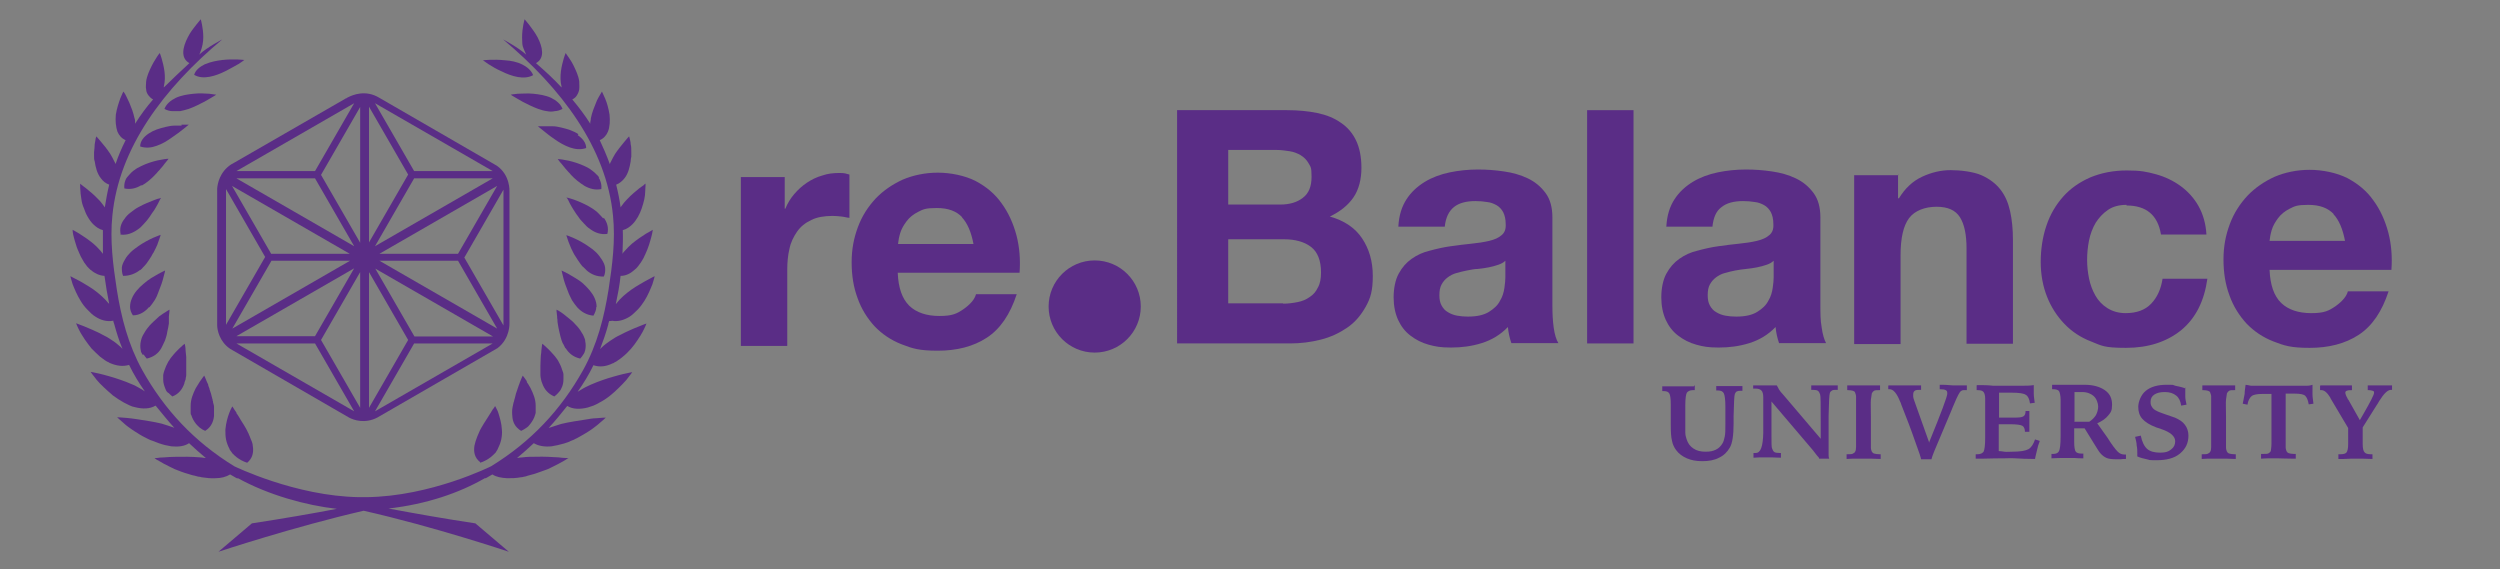 <?xml version="1.0" encoding="UTF-8"?>
<svg id="Layer_1" data-name="Layer 1" xmlns="http://www.w3.org/2000/svg" version="1.1" viewBox="0 0 792 180.4">
  <rect x="0" y="0" width="792" height="180.4" fill="#808080" stroke="none"/>
  <g>
    <g>
      <g>
        <path d="M248.6,56.2v9.9h.2c.7-1.7,1.6-3.2,2.8-4.6,1.2-1.4,2.5-2.6,4-3.6s3.1-1.8,4.9-2.3c1.7-.6,3.5-.8,5.4-.8s2,.2,3.2.5v13.7c-.7,0-1.5-.3-2.5-.4s-1.9-.2-2.8-.2c-2.7,0-5,.4-6.8,1.3-1.9.9-3.4,2.1-4.5,3.7s-2,3.4-2.4,5.4c-.5,2.1-.7,4.3-.7,6.7v24.1h-14.7v-53.5h14-.1Z" fill="#5a2d86" stroke-width="0"/>
        <path d="M288.1,96.9c2.2,2.1,5.4,3.2,9.5,3.2s5.5-.7,7.7-2.2c2.1-1.5,3.5-3.1,3.9-4.7h12.9c-2.1,6.4-5.2,11-9.5,13.8s-9.5,4.1-15.5,4.1-8-.7-11.4-2-6.3-3.3-8.6-5.7c-2.3-2.5-4.2-5.5-5.4-8.9-1.3-3.5-1.9-7.2-1.9-11.4s.7-7.7,2-11.2,3.2-6.4,5.6-9c2.4-2.5,5.3-4.5,8.6-6,3.3-1.4,7.1-2.2,11.1-2.2s8.5.9,11.9,2.6c3.4,1.8,6.2,4.1,8.3,7.1,2.2,3,3.7,6.4,4.7,10.1,1,3.8,1.3,7.8,1,11.9h-38.6c.2,4.8,1.4,8.2,3.6,10.4h0ZM304.8,68.8c-1.8-1.9-4.4-2.9-8-2.9s-4.3.4-5.9,1.2c-1.6.8-2.8,1.8-3.7,3-.9,1.2-1.6,2.4-2,3.7-.4,1.3-.6,2.5-.7,3.5h23.9c-.7-3.7-1.9-6.6-3.7-8.5h.1Z" fill="#5a2d86" stroke-width="0"/>
      </g>
      <g>
        <path d="M407.7,34.9c3.5,0,6.7.3,9.6.9,2.9.6,5.4,1.6,7.5,3.1,2.1,1.4,3.7,3.3,4.8,5.6,1.1,2.3,1.7,5.2,1.7,8.7s-.8,6.8-2.5,9.3-4.2,4.5-7.5,6.1c4.6,1.3,8,3.6,10.2,6.9s3.4,7.2,3.4,11.9-.7,7-2.2,9.7-3.4,5-5.9,6.7-5.2,3-8.4,3.8c-3.1.8-6.4,1.2-9.7,1.2h-35.8V34.9h34.8ZM405.6,64.8c2.9,0,5.3-.7,7.1-2.1,1.9-1.4,2.8-3.6,2.8-6.7s-.3-3.1-.9-4.2c-.6-1.1-1.5-2-2.5-2.6s-2.2-1.1-3.6-1.3c-1.3-.2-2.7-.4-4.2-.4h-15.2v17.3h16.5ZM406.5,96.2c1.6,0,3.1-.2,4.6-.5s2.7-.8,3.8-1.6c1.1-.7,2-1.7,2.6-3,.7-1.2,1-2.8,1-4.8,0-3.8-1.1-6.5-3.2-8.1s-5-2.4-8.5-2.4h-17.7v20.3h17.4Z" fill="#5a2d86" stroke-width="0"/>
        <path d="M443,71.7c.2-3.5,1.1-6.3,2.6-8.6,1.5-2.3,3.5-4.1,5.8-5.5s5-2.4,7.9-3,5.9-.9,8.9-.9,5.4.2,8.2.6c2.8.4,5.3,1.1,7.6,2.2,2.3,1.1,4.1,2.6,5.6,4.6s2.2,4.6,2.2,7.8v27.9c0,2.4.1,4.7.4,6.9.3,2.2.8,3.9,1.5,5h-14.9c-.3-.8-.5-1.7-.7-2.5-.2-.9-.3-1.7-.4-2.6-2.3,2.4-5.1,4.1-8.3,5.1-3.2,1-6.4,1.4-9.7,1.4s-4.9-.3-7.1-.9-4.1-1.6-5.8-2.9c-1.7-1.3-3-3-3.9-5s-1.4-4.4-1.4-7.1.5-5.5,1.6-7.5,2.4-3.5,4.1-4.7,3.6-2.1,5.8-2.6c2.2-.6,4.4-1.1,6.6-1.4s4.4-.6,6.5-.8c2.1-.2,4-.5,5.7-.9s3-1,3.9-1.8c1-.8,1.4-2,1.3-3.5,0-1.6-.3-2.8-.8-3.8-.5-.9-1.2-1.7-2.1-2.2s-1.9-.9-3-1c-1.1-.2-2.4-.3-3.7-.3-2.9,0-5.2.6-6.8,1.9s-2.6,3.3-2.9,6.2h-14.7ZM476.9,82.6c-.6.6-1.4,1-2.3,1.3s-1.9.6-3,.8c-1.1.2-2.2.4-3.4.5-1.2,0-2.3.3-3.5.5-1.1.2-2.2.5-3.3.8-1.1.3-2,.8-2.8,1.4s-1.4,1.3-1.9,2.2c-.5.9-.7,2-.7,3.4s.2,2.4.7,3.3,1.1,1.6,2,2.1c.8.5,1.8.9,2.9,1.1s2.2.3,3.4.3c2.9,0,5.1-.5,6.7-1.5s2.8-2.1,3.5-3.5c.8-1.3,1.2-2.7,1.4-4.1.2-1.4.3-2.5.3-3.3v-5.5.2Z" fill="#5a2d86" stroke-width="0"/>
        <path d="M517.5,34.9v73.9h-14.7V34.9h14.7Z" fill="#5a2d86" stroke-width="0"/>
        <path d="M527.9,71.7c.2-3.5,1.1-6.3,2.6-8.6,1.5-2.3,3.5-4.1,5.8-5.5s5-2.4,7.9-3,5.9-.9,8.9-.9,5.4.2,8.2.6c2.8.4,5.3,1.1,7.6,2.2,2.3,1.1,4.1,2.6,5.6,4.6s2.2,4.6,2.2,7.8v27.9c0,2.4,0,4.7.4,6.9.3,2.2.8,3.9,1.4,5h-14.9c-.3-.8-.5-1.7-.7-2.5-.2-.9-.3-1.7-.4-2.6-2.3,2.4-5.1,4.1-8.3,5.1s-6.4,1.4-9.7,1.4-4.9-.3-7.1-.9c-2.2-.6-4.1-1.6-5.8-2.9s-3-3-3.9-5-1.4-4.4-1.4-7.1.5-5.5,1.6-7.5,2.4-3.5,4.1-4.7c1.7-1.2,3.6-2.1,5.8-2.6,2.2-.6,4.4-1.1,6.6-1.4,2.2-.3,4.4-.6,6.5-.8,2.1-.2,4-.5,5.7-.9s3-1,3.9-1.8c1-.8,1.4-2,1.3-3.5,0-1.6-.3-2.8-.8-3.8-.5-.9-1.2-1.7-2.1-2.2-.9-.5-1.9-.9-3-1-1.1-.2-2.4-.3-3.7-.3-2.9,0-5.2.6-6.8,1.9-1.7,1.2-2.6,3.3-2.9,6.2h-14.7.1ZM561.9,82.6c-.6.6-1.4,1-2.3,1.3-.9.3-1.9.6-3,.8-1.1.2-2.2.4-3.4.5s-2.3.3-3.5.5c-1.1.2-2.2.5-3.3.8s-2,.8-2.8,1.4-1.4,1.3-1.9,2.2c-.5.9-.7,2-.7,3.4s.2,2.4.7,3.3,1.1,1.6,2,2.1c.8.5,1.8.9,2.9,1.1,1.1.2,2.2.3,3.4.3,2.9,0,5.1-.5,6.7-1.5,1.6-1,2.8-2.1,3.5-3.5.8-1.3,1.2-2.7,1.4-4.1s.3-2.5.3-3.3v-5.5.2Z" fill="#5a2d86" stroke-width="0"/>
        <path d="M601.3,55.3v7.5h.3c1.9-3.1,4.3-5.4,7.3-6.8,3-1.4,6-2.1,9.1-2.1s7.2.5,9.7,1.6,4.5,2.6,6,4.5,2.5,4.2,3.1,6.9c.6,2.7.9,5.7.9,9.1v32.9h-14.7v-30.2c0-4.4-.7-7.7-2.1-9.9-1.4-2.2-3.8-3.3-7.4-3.3s-6.9,1.2-8.7,3.6-2.7,6.3-2.7,11.8v28.1h-14.7v-53.5h14v-.2Z" fill="#5a2d86" stroke-width="0"/>
        <path d="M673.7,64.9c-2.3,0-4.3.5-5.9,1.6-1.6,1.1-2.9,2.5-3.9,4.1-1,1.7-1.7,3.6-2.1,5.6-.4,2-.6,4.1-.6,6.1s.2,3.9.6,5.9c.4,2,1.1,3.8,2,5.4s2.2,3,3.8,4,3.5,1.6,5.8,1.6c3.5,0,6.2-1,8.1-3,1.9-2,3.1-4.6,3.6-7.9h14.2c-1,7.1-3.7,12.5-8.3,16.3-4.6,3.7-10.4,5.6-17.5,5.6s-7.7-.7-11-2c-3.4-1.3-6.2-3.2-8.5-5.6s-4.2-5.3-5.5-8.6c-1.3-3.3-2-7-2-11s.6-8,1.8-11.5c1.2-3.6,3-6.6,5.3-9.2,2.3-2.6,5.2-4.6,8.6-6.1,3.4-1.4,7.2-2.2,11.6-2.2s6.2.4,9.2,1.2c2.9.8,5.6,2.1,7.9,3.8,2.3,1.7,4.2,3.8,5.6,6.3,1.4,2.5,2.3,5.5,2.5,9h-14.4c-1-6.1-4.6-9.2-10.9-9.2v-.2Z" fill="#5a2d86" stroke-width="0"/>
        <path d="M722.7,96c2.2,2.1,5.4,3.2,9.5,3.2s5.5-.7,7.7-2.2c2.1-1.5,3.5-3.1,3.9-4.7h12.9c-2.1,6.4-5.2,11-9.5,13.8s-9.5,4.1-15.5,4.1-8-.7-11.4-2-6.3-3.3-8.6-5.7c-2.3-2.5-4.2-5.5-5.4-8.9-1.3-3.5-1.9-7.2-1.9-11.4s.7-7.7,2-11.2,3.2-6.4,5.6-9c2.4-2.5,5.3-4.5,8.6-6,3.3-1.4,7.1-2.2,11.1-2.2s8.5.9,11.9,2.6c3.4,1.8,6.2,4.1,8.3,7.1,2.2,3,3.7,6.4,4.7,10.1,1,3.8,1.3,7.8,1,11.9h-38.6c.2,4.8,1.4,8.2,3.6,10.4h.1ZM739.3,67.8c-1.8-1.9-4.4-2.9-8-2.9s-4.3.4-5.9,1.2c-1.6.8-2.8,1.8-3.7,3s-1.6,2.4-2,3.7c-.4,1.3-.6,2.5-.7,3.5h23.9c-.7-3.7-1.9-6.6-3.7-8.5h.1Z" fill="#5a2d86" stroke-width="0"/>
      </g>
      <circle cx="346.8" cy="97.1" r="14.6" fill="#5a2d86" stroke-width="0"/>
    </g>
    <g>
      <path d="M536.9,122.1v1.5h-.6c-.9,0-1.5.3-1.9.8-.3.5-.5,1.9-.5,4.1v3.7c0,2.2,0,3.7,0,4.7,0,.9.2,1.6.4,2.2.4,1.3,1.1,2.3,2.2,3,1,.7,2.3,1,3.8,1s2.3-.2,3.2-.6c.9-.4,1.6-1.1,2.1-1.9.4-.6.6-1.3.8-2.3.2-.9.2-2.3.2-4.1s0-.9,0-1.7v-3.6c0-2.3-.2-3.7-.5-4.3-.3-.6-.9-.9-1.9-.9s-.2,0-.3,0h-.2v-1.4c1,0,1.8,0,2.5,0s1.2,0,1.7,0h1.6c.6,0,1.5,0,2.5,0v1.5h-.3c-.7,0-1.1,0-1.4.2-.3,0-.5.4-.7.8-.2.5-.3,2.9-.4,7.1v2.3c0,3.7-.4,6.3-1.2,7.6-.8,1.4-1.9,2.5-3.4,3.2-1.5.8-3.3,1.1-5.3,1.1s-3.5-.3-4.9-.9-2.6-1.5-3.4-2.6c-.6-.8-1.1-1.8-1.3-2.9-.3-1.1-.4-2.8-.4-4.9v-6.7c0-1.9-.2-3.1-.5-3.5-.3-.5-.9-.7-1.8-.7h-.4v-1.5c1.2,0,2.2,0,3,0s1.4,0,2,0h1.9c.8,0,1.8,0,3.1,0l.2-.3Z" fill="#5a2d86" stroke-width="0"/>
      <path d="M555.4,122.1h7.5c.2.4.4.8.7,1.3s.7,1,1.2,1.5l12,14.1v-5.6c0-5.2,0-8-.2-8.5-.2-.5-.4-.9-.7-1.1s-.9-.3-1.6-.3h-.5v-1.4c1.2,0,2.1,0,2.7,0h3.2c.6,0,1.5,0,2.5,0v1.4h-.3c-.7,0-1.2,0-1.5.2s-.6.4-.7.8c-.2.5-.3,3-.4,7.3v3.8c0,1.4,0,2.6,0,3.8v4.5c0,.5,0,1,.2,1.4h-3.2c0-.3-.3-.6-.6-.9-.2-.3-.7-.9-1.4-1.8l-13.1-15.4v11c0,2.2,0,3.5.2,3.9.2.5.4.9.7,1.1.3.2.9.3,1.6.3h.5v1.5c-1.2,0-2.2-.1-2.8-.1h-3c-.6,0-1.6,0-2.9.1v-1.5h.7c1.6,0,2.3-2.1,2.4-6.4v-11.2c0-1.1-.2-1.8-.6-2.2-.4-.4-1-.6-2-.6s-.2,0-.3,0h-.3v-1.4.4Z" fill="#5a2d86" stroke-width="0"/>
      <path d="M585.2,122.1c1.1,0,2,0,2.9,0h4.7c.9,0,1.8,0,2.8,0v1.5h-.3c-.7,0-1.3,0-1.6.2s-.5.4-.7.8c0,.3-.2,1-.3,2s0,2.8,0,5.3v9.9c0,.6.2,1,.3,1.3.2.3.4.5.8.6.4.1.9.2,1.6.2h.4v1.5c-1.2,0-2.2-.1-3.1-.1h-4.5c-.9,0-2,0-3.2.1v-1.5h.4c.7,0,1.3,0,1.6-.2s.6-.3.7-.6c.2-.3.3-.8.3-1.5v-16c0-.5-.2-.9-.3-1.2,0-.3-.4-.5-.7-.6s-.9-.2-1.5-.2h-.3v-1.5h0Z" fill="#5a2d86" stroke-width="0"/>
      <path d="M598.3,122.1h1.5c1.7,0,2.8,0,3.4,0s2.2,0,4.2,0h1.2v1.4c-1,0-1.7,0-2,.3-.3.2-.5.6-.5,1.1s0,.5,0,.8.2.8.4,1.4l4.7,13.2v-.3c3.8-9.3,5.7-14.4,5.7-15.3s-.2-.9-.5-1.1-1-.3-1.9-.3v-1.4h.8c1.7,0,2.8.2,3.5.2s1.6,0,3.2,0h1.1v1.5h-1.1c-.3,0-.6.2-.8.3-.4.3-1.1,1.6-2.1,4-.4,1-.8,1.8-1,2.4-2.2,5.2-3.8,9-4.8,11.4-1,2.3-1.4,3.6-1.4,3.8h-3.3c0-.3-.6-2.2-1.9-5.7-1.2-3.5-2.7-7.4-4.4-11.7,0-.2-.2-.6-.4-1-1-2.5-2.1-3.8-3.3-3.8s0,0-.2,0h-.2v-1.4.3Z" fill="#5a2d86" stroke-width="0"/>
      <path d="M626.3,122c1.8,0,3.5,0,5.1.2h9.1c1.4,0,2.6,0,3.8-.2,0,.9,0,1.9,0,2.8,0,.9.2,1.8.3,2.8l-1.5.2c-.2-1.4-.6-2.3-1.3-2.7-.7-.5-2.2-.7-4.5-.7s-.9,0-1.6,0h-2.4v7.9h4.8c1.5,0,2.5-.1,2.9-.4.5-.3.7-.9.7-1.7h1.2v6.6h-1.4c0-.9-.3-1.6-.8-1.9-.5-.3-1.8-.5-3.8-.5h-3.7v8.5c.5,0,1.1.1,1.8.2s1.5,0,2.4,0c2.6,0,4.3-.3,5.2-.8s1.6-1.6,2.1-3.1l1.5.5c-.4,1-.7,2-.9,3s-.5,1.9-.6,2.7c-2.6,0-4.6-.1-6.1-.2s-2.9,0-4,0-3.5,0-6.4.1h-2.3v-1.4h.6c.9,0,1.5-.3,1.9-.8.3-.6.5-2,.5-4.4v-12.5c0-.9-.2-1.6-.5-2s-.9-.6-1.8-.6h-.4v-1.5h0Z" fill="#5a2d86" stroke-width="0"/>
      <path d="M649.8,143.8h.7c.9,0,1.5-.3,1.8-.9.3-.6.5-2.1.5-4.7v-11.6c0-1-.2-2.2-.5-2.7-.3-.4-1-.6-1.9-.6h-.3v-1.4c1.2,0,2.1,0,2.9,0s1.4,0,2,0h5.4c2.7,0,4.8.6,6.4,1.7,1.6,1.1,2.3,2.6,2.3,4.6s-.4,2.4-1.2,3.4-1.9,1.8-3.5,2.5l3.2,4.5c1.5,2.4,2.6,3.8,3.3,4.5s1.4.9,2.2.9,0,0,.2,0h.2v1.4c-.7,0-1.2,0-1.7.1h-1.3c-1.3,0-2.4-.1-3.1-.4s-1.4-.8-2-1.5c-.3-.3-1-1.4-2.1-3.2s-2.1-3.4-2.9-4.7h-3.3v4.3c0,1.7.2,2.7.5,3.1.3.4,1,.6,1.9.6h.5v1.5c-.9,0-1.8,0-2.7-.1h-4c-.6,0-1.7,0-3.4.1v-1.4h-.1ZM657.1,133.6h4.8c.9-.6,1.6-1.3,2.1-2.1.4-.8.7-1.7.7-2.7s-.5-2.5-1.4-3.3-2.1-1.3-3.7-1.3-.9,0-1.3,0-.8,0-1.1,0v9.3Z" fill="#5a2d86" stroke-width="0"/>
      <path d="M692.3,122.8v.4c0,.8,0,1.6,0,2.4,0,.8.2,1.7.4,2.6l-1.7.3c-.2-1.4-.7-2.5-1.6-3.2-.9-.7-2-1.1-3.6-1.1s-2.5.3-3.3.8-1.2,1.3-1.2,2.3.2,1.2.5,1.7.8.9,1.5,1.2c.5.3,1.4.6,2.8,1.1s2.3.8,2.9,1c1.4.6,2.5,1.3,3.2,2.3.7.9,1.1,2.1,1.1,3.4,0,2.4-.9,4.2-2.7,5.7s-4.3,2.1-7.4,2.1-2-.1-3.1-.3c-1-.2-2.1-.5-3-.9v-.9c0-.8,0-1.7-.2-2.6,0-.9-.3-1.8-.5-2.7l1.8-.4c.4,2,1.1,3.4,2,4.2s2.3,1.2,4.1,1.2,2.6-.3,3.5-1,1.3-1.5,1.3-2.6c0-1.6-1.5-2.9-4.5-3.9-.7-.2-1.2-.4-1.5-.5-2.1-.8-3.5-1.7-4.4-2.7s-1.3-2.3-1.3-3.8.8-3.8,2.4-5.1,3.8-1.9,6.5-1.9,1.9,0,2.8.3c1,.2,2,.4,3.1.8v-.2Z" fill="#5a2d86" stroke-width="0"/>
      <path d="M697.7,122.1c1.1,0,2,0,2.9,0h4.7c.9,0,1.8,0,2.8,0v1.5h-.3c-.7,0-1.3,0-1.6.2s-.5.4-.7.8c0,.3-.2,1-.3,2s0,2.8,0,5.3v9.9c0,.6.2,1,.3,1.3.2.3.4.5.8.6.4.1.9.2,1.6.2h.4v1.5c-1.2,0-2.2-.1-3.1-.1h-4.5c-.9,0-2,0-3.2.1v-1.5h.4c.7,0,1.3,0,1.6-.2s.6-.3.7-.6c.2-.3.3-.8.3-1.5v-16c0-.5-.2-.9-.3-1.2,0-.3-.4-.5-.7-.6s-.9-.2-1.5-.2h-.3v-1.5h0Z" fill="#5a2d86" stroke-width="0"/>
      <path d="M716.5,143.8h.6c.7,0,1.3,0,1.6-.2s.6-.4.7-.8c0-.3.2-1,.2-2.2v-15.8h-2.8c-1.7,0-2.9.2-3.5.7s-1.1,1.4-1.3,2.7l-1.5-.3c.2-1.1.4-2.1.6-3.1,0-1,.2-1.9.3-2.9.4,0,1,.2,1.7.3h17.8c.8,0,1.4-.2,1.7-.3v.5c0,.8,0,1.7,0,2.6s.2,1.9.3,2.9l-1.5.2c-.2-1.3-.6-2.2-1.1-2.7s-1.7-.7-3.3-.7h-2.9v17c0,.6.2,1,.3,1.3.2.3.4.5.8.6s.8.2,1.5.2h.6v1.5h-1.2c-2.1,0-3.6-.1-4.4-.1h-2.2c-.9,0-1.9,0-3.2.1v-1.5h.1Z" fill="#5a2d86" stroke-width="0"/>
      <path d="M735.1,122.1c1.2,0,2.2,0,3,0h4c.7,0,1.7,0,3,0v1.5c-.7,0-1.3,0-1.6.2-.3,0-.5.3-.5.6s.2,1,.7,1.8c0,.2.2.4.3.5l3.6,6.4,1.1-1.9c2.3-4,3.4-6.2,3.4-6.7s0-.5-.4-.7c-.2,0-.6-.2-1.2-.2h-.4v-1.5c1,0,1.7,0,2.3,0s1.1,0,1.5,0h1.6c.6,0,1.4,0,2.3,0v1.4h-.3c-1.1,0-2.3,1.2-3.8,3.6-.3.6-.6,1-.8,1.3l-4.4,7v5.2c0,1.4.2,2.3.6,2.7.3.4,1,.6,1.9.6s.2,0,.3,0h.3v1.5c-1.2,0-2.3-.1-3.2-.1h-2.4c-.7,0-1.8,0-3.5.1h-1.7v-1.5h.7c1,0,1.6-.2,1.9-.6.3-.4.5-1.3.5-2.6v-5.1l-5.4-9.1c0,0-.2-.3-.3-.6-.9-1.5-1.9-2.3-2.7-2.3s-.2,0-.3,0h-.2v-1.4h.1Z" fill="#5a2d86" stroke-width="0"/>
    </g>
  </g>
  <g>
    <g>
      <polygon points="74.9 108.8 112.2 130.3 99.8 108.8 74.9 108.8" fill="none" stroke-width="0"/>
      <polygon points="71.6 60 71.6 103 84 81.5 71.6 60" fill="none" stroke-width="0"/>
      <polygon points="86 82.6 73.5 104.2 110.8 82.6 86 82.6" fill="none" stroke-width="0"/>
      <polygon points="114.1 129.2 114.1 86.2 101.7 107.7 114.1 129.2" fill="none" stroke-width="0"/>
      <polygon points="114.1 76.9 114.1 33.8 101.7 55.3 114.1 76.9" fill="none" stroke-width="0"/>
      <polygon points="159.5 103 159.5 60 147 81.5 159.5 103" fill="none" stroke-width="0"/>
      <path d="M74.1,51.8c-.3.2-.6.3-.9.5l.9-.5Z" fill="none" stroke-width="0"/>
      <polygon points="112.2 32.7 74.9 54.2 99.8 54.2 112.2 32.7" fill="none" stroke-width="0"/>
      <path d="M110.3,30.9c0,0-.3.2-.4.2l.4-.2Z" fill="none" stroke-width="0"/>
      <polygon points="110.8 80.4 73.5 58.9 86 80.4 110.8 80.4" fill="none" stroke-width="0"/>
      <polygon points="99.8 106.6 112.2 85 74.9 106.6 99.8 106.6" fill="none" stroke-width="0"/>
      <polygon points="99.8 56.5 74.9 56.5 112.2 78 99.8 56.5" fill="none" stroke-width="0"/>
      <polygon points="118.8 130.3 156.1 108.8 131.3 108.8 118.8 130.3" fill="none" stroke-width="0"/>
      <polygon points="145.1 80.4 157.5 58.9 120.2 80.4 145.1 80.4" fill="none" stroke-width="0"/>
      <polygon points="120.2 82.6 157.5 104.2 145.1 82.6 120.2 82.6" fill="none" stroke-width="0"/>
      <polygon points="131.3 106.6 156.1 106.6 118.8 85 131.3 106.6" fill="none" stroke-width="0"/>
      <polygon points="116.9 86.2 116.9 129.2 129.3 107.7 116.9 86.2" fill="none" stroke-width="0"/>
      <polygon points="116.9 33.8 116.9 76.9 129.3 55.3 116.9 33.8" fill="none" stroke-width="0"/>
      <polygon points="118.8 78 156.1 56.5 131.3 56.5 118.8 78" fill="none" stroke-width="0"/>
      <polygon points="156.1 54.2 118.8 32.7 131.3 54.2 156.1 54.2" fill="none" stroke-width="0"/>
      <path d="M161.4,102.5h0v-41.9h0s.3-5.1-4-8.1l-37.2-21.5h0c-4.4-2.7-8.5-.9-9.9-.2l-.4.2c0,0-.2.1-.2.1h0l-35.6,20.5h0l-.9.5c-3.6,2.4-4.3,6.1-4.4,7.7v43.2c0,1.5.7,5.2,4.1,7.5l37.7,21.8c1.5.8,5,2,8.9,0l38.1-22c4.1-3.1,3.8-8,3.8-8v.2ZM112.2,32.7l-12.4,21.5h-24.9l37.3-21.5ZM99.8,56.5l12.4,21.5-37.3-21.5s24.9,0,24.9,0ZM110.8,80.4h-24.9l-12.4-21.5,37.3,21.5ZM112.2,85l-12.4,21.5h-24.9l37.3-21.5ZM71.6,103v-43.1l12.4,21.5-12.4,21.5h0ZM86,82.6h24.9l-37.3,21.5s12.4-21.5,12.4-21.5ZM74.9,108.8h24.9l12.4,21.5s-37.3-21.5-37.3-21.5ZM114.1,129.2l-12.4-21.5,12.4-21.5v43.1h0ZM114.1,76.9l-12.4-21.5,12.4-21.5v43.1h0ZM159.5,60v43.1l-12.4-21.5,12.4-21.5h0ZM145.1,80.4h-24.9l37.3-21.5-12.4,21.5ZM118.8,78l12.4-21.5h24.9l-37.3,21.5h0ZM156.1,54.2h-24.9l-12.4-21.5,37.3,21.5ZM116.9,33.8l12.4,21.5-12.4,21.5v-43.1h0ZM116.9,86.2l12.4,21.5-12.4,21.5v-43.1h0ZM118.8,130.3l12.4-21.5h24.9l-37.3,21.5h0ZM131.3,106.6l-12.4-21.5,37.3,21.5h-24.9ZM120.2,82.6h24.9l12.4,21.5-37.3-21.5h0Z" fill="#5a2d86" stroke-width="0"/>
      <path d="M110,31.1h-.2q0,.1.2,0Z" fill="#fff" stroke-width="0"/>
    </g>
    <g>
      <path d="M74.9,130.7c-.4-.6-.8-1.1-1-1.5s-.2-.3-.3-.4h0c0-.1,0,0-.3.5s-.4.9-.7,1.6c-.5,1.3-1,3.1-1.2,5.2,0,1,0,2,.2,3.1.2,1,.6,2.1,1.1,3,0,.2.3.5.4.7.2.2.3.4.5.7.4.4.8.8,1.3,1.2.9.7,2.1,1.4,3.4,1.8,1.7-1.4,2.1-3.3,1.8-5.2,0-1-.5-1.9-.9-2.9,0-.2-.2-.5-.3-.7,0-.2-.2-.5-.3-.7-.2-.5-.5-1-.7-1.4-.5-.9-1.1-1.8-1.6-2.6s-.9-1.6-1.4-2.2v-.2Z" fill="#5a2d86" stroke-width="0"/>
      <path d="M67.4,126.8l-.2-.7c-.2-1-.5-1.9-.8-2.7,0-.4-.3-.8-.4-1.2,0-.4-.2-.7-.4-1.1-.5-1.3-.9-2.1-.9-2.1,0,0-.6.7-1.4,1.9-.4.6-.8,1.3-1.3,2.1-.4.8-.8,1.7-1.1,2.6s-.5,1.9-.5,2.9v1.5c0,.3,0,.5,0,.8,0,.2,0,.5.2.7.3,1,.8,1.9,1.5,2.8.4.4.7.8,1.2,1.2s1,.7,1.7,1c1.9-1.2,2.6-2.9,2.8-4.7,0-.9,0-1.9,0-2.9,0-.5-.2-1-.3-1.4,0-.2,0-.5-.2-.7h0Z" fill="#5a2d86" stroke-width="0"/>
      <path d="M53.3,124.4c.4.4.8.8,1.3,1.2,2.1-.8,3.2-2.4,3.8-4.1,0-.4.3-.9.4-1.3,0-.5.2-.9.2-1.4,0-1,0-1.9,0-2.8,0-.9,0-1.9,0-2.7,0-.8-.2-1.6-.2-2.2,0-1.3-.3-2.2-.3-2.2,0,0-.8.6-1.8,1.6s-1.1,1.1-1.7,1.8c-.3.4-.6.7-.9,1.1-.3.4-.5.8-.8,1.2-.5.9-.9,1.8-1.2,2.7-.2.5-.3,1-.4,1.5v1.5c0,1,.3,1.9.7,2.9s.5.9.9,1.3h0Z" fill="#5a2d86" stroke-width="0"/>
      <path d="M45.5,112.3c.3.4.6.9,1,1.3,2.2-.5,3.7-1.7,4.6-3.3l.3-.6.3-.6c.2-.4.4-.9.6-1.3.3-.9.6-1.8.7-2.7.2-.9.4-1.8.5-2.6,0-.4,0-.8,0-1.2s0-.7,0-1c.2-1.3.2-2.2.2-2.2,0,0-.9.5-2.1,1.3s-1.3.9-2,1.6c-.7.6-1.4,1.3-2.1,2-.7.8-1.3,1.6-1.8,2.5-.3.4-.5.9-.7,1.3-.2.5-.3.9-.4,1.4-.2.9-.2,1.9,0,2.8,0,.5.3.9.6,1.4h.1Z" fill="#5a2d86" stroke-width="0"/>
      <path d="M47.3,97.4c.6-.7,1.2-1.5,1.7-2.3s.9-1.7,1.2-2.6c.7-1.7,1.3-3.4,1.6-4.7.4-1.3.5-2.1.5-2.1,0,0-.9.4-2.2,1.1-.6.4-1.4.8-2.2,1.3s-1.6,1.1-2.4,1.8c-1.6,1.3-3,2.9-3.7,4.6-.4.9-.6,1.8-.6,2.7s.3,1.8.9,2.7c2.2,0,3.9-1.2,5.1-2.6h.1Z" fill="#5a2d86" stroke-width="0"/>
      <path d="M44.4,85.6c.4-.3.7-.6,1-1,.3-.3.7-.7,1-1.1.6-.8,1.1-1.6,1.6-2.4.2-.4.4-.8.7-1.2l.6-1.2c.4-.8.7-1.5.9-2.2.5-1.3.7-2.1.7-2.1,0,0-.9.3-2.3.9-1.3.6-3.1,1.5-4.8,2.7-.8.6-1.7,1.2-2.4,1.9-.7.7-1.4,1.5-1.8,2.3-.5.8-.9,1.7-1,2.5,0,.9,0,1.8.4,2.7,2.1,0,3.9-.7,5.4-1.9h0Z" fill="#5a2d86" stroke-width="0"/>
      <path d="M38.1,74.3c2,.3,3.8-.4,5.4-1.5.8-.5,1.5-1.2,2.1-1.9.7-.7,1.3-1.5,1.8-2.2.5-.8,1-1.5,1.5-2.2.4-.7.8-1.3,1.1-1.9l.7-1.4c.2-.3.3-.5.3-.5,0,0-.2,0-.6.2-.4,0-1,.3-1.6.5-1.3.5-3.1,1.2-4.9,2.2-.4.2-.9.5-1.3.8-.4.3-.8.6-1.2.9-.8.6-1.5,1.3-2,2.1-1.2,1.5-1.6,3.2-1.1,5.1l-.2-.2Z" fill="#5a2d86" stroke-width="0"/>
      <path d="M44.9,58.8c1.6-.9,3.1-2.2,4.3-3.5.3-.3.6-.6.9-1,.3-.3.6-.6.8-.9.5-.6,1-1.1,1.3-1.6.4-.5.7-.9.9-1.1.2-.3.3-.4.3-.4,0,0-.9,0-2.3.3-1.4.2-3.2.7-5,1.4-.9.4-1.8.8-2.7,1.3-.8.5-1.6,1.1-2.2,1.8-.3.3-.6.7-.9,1-.3.4-.5.7-.6,1.1-.3.8-.4,1.6-.3,2.5,1.9.4,3.7,0,5.3-1h.2Z" fill="#5a2d86" stroke-width="0"/>
      <path d="M57.6,39.8c-.7,0-1.5,0-2.4,0-.9,0-1.8.2-2.7.4s-1.9.5-2.8.8c-.5.2-.9.4-1.4.6-.4.2-.8.5-1.2.7-1.5,1-2.7,2.4-2.7,4.1,1.8.6,3.6.4,5.2-.2,1.8-.6,3.4-1.6,4.8-2.6,1.5-1,2.8-2,3.8-2.8s1.6-1.3,1.6-1.3h-2.3v.2Z" fill="#5a2d86" stroke-width="0"/>
      <path d="M66.3,29.7c-1.3-.1-3.2-.2-5,0-1.9.2-3.9.5-5.6,1.3-1.6.8-3,1.9-3.6,3.5.7.4,1.6.7,2.4.7s1.8,0,2.6,0c.9-.2,1.8-.4,2.7-.7s1.7-.7,2.6-1.1c1.7-.8,3.2-1.6,4.3-2.3,1.1-.6,1.8-1.1,1.8-1.1,0,0-.8-.1-2.2-.3h0Z" fill="#5a2d86" stroke-width="0"/>
      <path d="M65,20.3c-1.6.8-3,1.8-3.5,3.4,2.8,1.7,6.8.4,10-1.2,1.6-.8,3.1-1.7,4.2-2.3,1.1-.7,1.7-1.2,1.7-1.2,0,0-3.3-.4-6.9,0-1.8.2-3.8.6-5.4,1.3h0Z" fill="#5a2d86" stroke-width="0"/>
      <path d="M152.1,146.6c1.3-.4,2.5-1.1,3.4-1.8.5-.4.9-.8,1.3-1.2.2-.2.4-.4.5-.7.2-.2.3-.5.4-.7.5-1,.9-2,1.1-3,.2-1,.3-2,.2-3.1-.1-2-.7-3.9-1.1-5.2-.2-.7-.5-1.2-.7-1.6l-.3-.6h-.1c0,.1-.2.3-.3.5-.3.3-.6.8-1,1.5-.4.6-.9,1.4-1.4,2.2s-1.1,1.7-1.6,2.6c-.3.5-.5.9-.7,1.4-.1.2-.2.5-.3.7s-.2.5-.3.7c-.4,1-.7,1.9-.9,2.9-.3,1.9,0,3.8,1.8,5.2v.2Z" fill="#5a2d86" stroke-width="0"/>
      <path d="M167,120.9c-.8-1.2-1.4-1.9-1.4-1.9,0,0-.4.8-.9,2.1-.1.3-.2.7-.4,1.1-.1.4-.3.8-.4,1.2-.3.8-.6,1.7-.8,2.7l-.2.7c0,.2-.1.5-.2.7-.1.5-.2,1-.3,1.4-.2,1-.2,1.9-.1,2.9.1,1.8.8,3.5,2.8,4.7.6-.3,1.2-.6,1.7-1,.5-.3.9-.8,1.2-1.2.7-.9,1.2-1.8,1.5-2.8,0-.2.2-.5.2-.7v-2.3c0-1-.2-2-.5-2.9s-.7-1.8-1.1-2.6c-.4-.8-.9-1.5-1.3-2.1h.2Z" fill="#5a2d86" stroke-width="0"/>
      <path d="M177,114.6c-.2-.4-.5-.8-.8-1.2-.3-.4-.6-.8-.9-1.1-.6-.7-1.2-1.3-1.7-1.8-1-1-1.8-1.6-1.8-1.6,0,0-.2.8-.3,2.2,0,.7-.2,1.4-.2,2.2s-.1,1.7-.1,2.7v2.8c0,.5.1.9.2,1.4.1.5.2.9.4,1.3.6,1.7,1.7,3.2,3.8,4.1.5-.4.9-.7,1.3-1.2.4-.4.7-.8.9-1.3.5-.9.7-1.9.7-2.9v-1.5c0-.5-.2-1-.4-1.5-.3-1-.7-1.9-1.2-2.7h.1Z" fill="#5a2d86" stroke-width="0"/>
      <path d="M179.2,110.3c1,1.6,2.4,2.8,4.6,3.3.4-.4.7-.8,1-1.3.3-.4.5-.9.6-1.4.2-.9.2-1.9,0-2.8,0-.5-.2-.9-.4-1.4s-.4-.9-.7-1.3c-.5-.9-1.1-1.7-1.8-2.4-.7-.8-1.3-1.4-2.1-2-.7-.6-1.4-1.1-2-1.6-1.2-.9-2.1-1.3-2.1-1.3,0,0,0,.9.2,2.2,0,.3,0,.7.1,1,0,.4,0,.8.1,1.2.1.8.3,1.7.5,2.6s.4,1.8.7,2.7c.2.5.3.9.6,1.3.1.2.2.4.3.6s.2.4.3.6h0Z" fill="#5a2d86" stroke-width="0"/>
      <path d="M189,97.2c0-.9-.2-1.8-.6-2.7-.7-1.7-2.2-3.3-3.7-4.7-.8-.7-1.6-1.2-2.4-1.7-.8-.5-1.6-.9-2.2-1.3-1.3-.7-2.2-1.1-2.2-1.1,0,0,.2.8.5,2.1.3,1.3.9,3,1.6,4.7.3.9.8,1.7,1.2,2.6.5.8,1.1,1.6,1.7,2.3,1.3,1.4,2.9,2.4,5.1,2.6.5-.9.9-1.8.9-2.7h0Z" fill="#5a2d86" stroke-width="0"/>
      <path d="M191.7,84.8c-.1-.9-.5-1.7-1-2.5s-1.1-1.6-1.8-2.3c-.7-.7-1.6-1.4-2.4-1.9-1.7-1.2-3.4-2.1-4.8-2.7-1.3-.6-2.3-.9-2.3-.9,0,0,.3.8.7,2.1.2.6.6,1.4.9,2.2.2.4.4.8.6,1.2.2.4.4.8.7,1.2.5.8,1,1.6,1.6,2.4s.6.8,1,1.1l1,1c1.4,1.2,3.2,2,5.4,1.9.4-.9.5-1.8.4-2.7h0Z" fill="#5a2d86" stroke-width="0"/>
      <path d="M191.1,69.2c-.6-.7-1.3-1.4-2-2.1-.4-.3-.8-.6-1.2-.9s-.9-.5-1.3-.8c-1.8-1-3.5-1.7-4.9-2.2-.7-.2-1.2-.4-1.6-.5-.4,0-.6-.2-.6-.2,0,0,0,.2.3.5.2.3.4.8.7,1.4.3.6.7,1.2,1.1,1.9.5.7.9,1.5,1.5,2.2.5.8,1.1,1.5,1.8,2.2.6.7,1.3,1.4,2.1,1.9,1.5,1.1,3.3,1.8,5.4,1.5.5-1.8,0-3.6-1.1-5.1l-.2.2Z" fill="#5a2d86" stroke-width="0"/>
      <path d="M189.8,56.2c-.3-.4-.5-.7-.9-1-.6-.7-1.4-1.2-2.2-1.8-.8-.5-1.8-.9-2.7-1.3-1.8-.7-3.6-1.2-5-1.4-1.4-.3-2.3-.3-2.3-.3,0,0,.1.2.3.4.2.3.5.7.9,1.1.4.5.8,1,1.3,1.6.3.3.5.6.8.9.3.3.6.6.9,1,1.2,1.3,2.7,2.5,4.3,3.5,1.6.9,3.4,1.4,5.3,1,.1-.9,0-1.7-.3-2.5-.1-.4-.3-.8-.6-1.1h.2Z" fill="#5a2d86" stroke-width="0"/>
      <path d="M183.2,42.5c-.4-.3-.8-.5-1.2-.7s-.9-.4-1.4-.6c-.9-.3-1.9-.6-2.8-.8-.9-.2-1.8-.4-2.7-.4s-1.7,0-2.4,0h-2.3s.6.5,1.6,1.3,2.2,1.8,3.7,2.8c1.4,1,3.1,2,4.8,2.6s3.5.8,5.2.2c0-1.7-1.2-3.1-2.7-4.1l.2-.2Z" fill="#5a2d86" stroke-width="0"/>
      <path d="M174.6,31c-1.7-.8-3.7-1.1-5.6-1.3-1.9-.2-3.7,0-5,0-1.3.1-2.2.3-2.2.3,0,0,.7.5,1.8,1.1,1.1.7,2.6,1.5,4.3,2.3.9.4,1.7.8,2.6,1.1.9.3,1.8.6,2.7.7.9.2,1.8.2,2.6,0,.8,0,1.6-.3,2.4-.7-.6-1.6-2-2.7-3.6-3.5h0Z" fill="#5a2d86" stroke-width="0"/>
      <path d="M158.9,22.6c3.2,1.6,7.2,2.8,10,1.2-.6-1.5-1.9-2.6-3.5-3.4s-3.6-1.2-5.4-1.3c-3.7-.4-7,0-7,0,0,0,.7.5,1.7,1.2,1.1.7,2.6,1.6,4.2,2.3Z" fill="#5a2d86" stroke-width="0"/>
      <path d="M193.8,101.6c2,.4,3.9-.2,5.7-1.3.9-.6,1.7-1.4,2.5-2.2.8-.8,1.5-1.8,2.1-2.7,1.2-1.9,2-3.9,2.6-5.4.5-1.5.7-2.5.7-2.5,0,0-.9.4-2.3,1.2-.7.4-1.5.8-2.3,1.3-.9.5-1.8,1.1-2.7,1.7-1.8,1.3-3.5,2.7-4.8,4.4,0,0-.1.2-.2.2.6-2.9,1.2-5.9,1.5-8.9,1.7,0,3.2-.8,4.4-1.9.4-.3.8-.7,1.1-1.1s.6-.8.9-1.2c.6-.9,1.1-1.8,1.5-2.8s.4-1,.6-1.4c.2-.5.3-.9.5-1.4.3-.9.5-1.7.7-2.4.4-1.4.5-2.4.5-2.4,0,0-.8.5-2.1,1.2-1.3.8-2.9,1.9-4.5,3.2-.8.7-1.5,1.4-2.2,2.2-.3.3-.6.6-.8,1,.1-2.5.2-5,.1-7.5,1.2-.3,2.2-1,3.1-1.9.7-.7,1.2-1.5,1.7-2.3.5-.9.9-1.8,1.2-2.7.3-.9.6-1.9.8-2.8.2-.9.3-1.8.3-2.5s.1-1.3.1-1.8v-.7s-.2,0-.5.4c-.3.2-.8.6-1.4,1-1.1.9-2.6,2.1-3.9,3.5-.3.4-.7.7-1,1.1s-.6.8-.9,1.2c0,0-.2.2-.2.3-.3-2.4-.8-4.8-1.4-7.2,1.1-.4,2-1.2,2.7-2.1,1.1-1.4,1.6-3.4,1.9-5.3,0-.5.1-1,.2-1.5v-1.4c0-.9,0-1.8-.2-2.5,0-.7-.2-1.3-.3-1.8-.1-.4-.2-.7-.2-.7,0,0-.6.6-1.4,1.6-.8,1-2,2.4-3,3.9-.5.8-.9,1.6-1.3,2.4-.2.3-.3.6-.4.9-1-2.7-2.1-5.3-3.2-7.6,1.2-.5,2.1-1.5,2.6-2.7.6-1.5.7-3.5.5-5.4-.3-1.9-.8-3.7-1.4-5.1-.6-1.3-1-2.2-1-2.2,0,0-.4.7-1,1.7s-.6,1.2-.9,1.9c-.3.7-.6,1.5-.9,2.3-.3.8-.5,1.6-.7,2.5,0,.4-.1.8-.2,1.3v.5c-1.7-2.7-3.6-5.2-5.7-7.7.6-.3,1.1-.7,1.4-1.2.4-.6.7-1.3.8-2,.1-.8,0-1.6,0-2.5-.1-.9-.4-1.8-.7-2.6-.7-1.7-1.5-3.4-2.3-4.5-.8-1.2-1.3-1.9-1.3-1.9,0,0-.3.7-.6,1.7-.3,1.1-.7,2.5-.9,4.1s-.2,3.3.2,4.8v.3c-2.4-2.6-5.1-5.1-8.1-7.7,2.9-1.6,2.1-5.1.5-8.2-.8-1.5-1.9-2.9-2.7-4-.8-1-1.4-1.7-1.4-1.7,0,0-.8,2.6-.8,5.7s.3,3.1.9,4.6c.1.3.3.6.4.9q0,.2,0,0c-2.7-2.4-7.3-4.8-7.3-4.8,18.5,15.5,32.7,34.3,34.8,55.8.8,7.8-.2,15.6-1.4,23.4-1.4,8.8-3.6,17.5-8.1,25.6-7,12.5-16.4,22.6-29.1,30.4,0,0-19.1,9.6-39.6,9.8h-2.2c-20.2-.3-39.6-9.8-39.6-9.8-12.7-7.8-22.1-17.9-29.1-30.4-4.5-8.1-6.7-16.8-8.1-25.6-1.2-7.8-2.2-15.6-1.4-23.4,2.1-21.5,16.3-40.3,34.8-55.8,0,0-4.7,2.4-7.3,4.8h0c.2-.3.3-.6.4-.9.6-1.5.9-3.1.9-4.6,0-3-.8-5.7-.8-5.7,0,0-.6.7-1.4,1.7-.8,1-1.9,2.4-2.7,4-1.6,3.1-2.4,6.6.5,8.2-2.9,2.7-5.6,5.2-8.1,7.7v-.3c.4-1.6.4-3.3.2-4.8-.2-1.6-.6-3-.9-4.1-.3-1.1-.6-1.7-.6-1.7,0,0-.6.7-1.3,1.9-.8,1.2-1.6,2.8-2.3,4.5-.3.8-.6,1.7-.7,2.6,0,.9-.2,1.7,0,2.5,0,.8.4,1.5.8,2,.4.5.8.9,1.4,1.2-2.1,2.4-4,5-5.7,7.7v-.5c0-.4,0-.8-.2-1.3-.2-.8-.4-1.7-.7-2.5s-.6-1.6-.9-2.3c-.3-.7-.6-1.3-.9-1.9-.5-1.1-1-1.7-1-1.7,0,0-.5.9-1,2.2-.5,1.4-1.1,3.2-1.4,5.1-.2,1.9,0,3.9.5,5.4.5,1.2,1.4,2.2,2.6,2.7-1.2,2.4-2.3,4.9-3.2,7.6,0-.3-.3-.6-.4-.9-.4-.8-.8-1.6-1.3-2.4-1-1.5-2.1-2.9-3-3.9-.8-1-1.4-1.6-1.4-1.6,0,0,0,.2-.2.7,0,.4-.2,1-.3,1.8,0,.7-.1,1.6-.2,2.5v1.4c0,.5,0,1,.2,1.5.3,2,.8,3.9,1.9,5.3.7,1,1.6,1.7,2.7,2.1-.6,2.4-1,4.8-1.4,7.2,0,0-.2-.2-.2-.3-.3-.4-.6-.8-.9-1.2-.3-.4-.6-.7-1-1.1-1.3-1.4-2.8-2.6-3.9-3.5-.6-.4-1-.8-1.3-1s-.5-.4-.5-.4v.7c0,.4,0,1,.1,1.8,0,.7.2,1.6.3,2.5.1.9.4,1.9.8,2.8.3.9.7,1.9,1.2,2.7.5.9,1.1,1.7,1.7,2.3.9.9,1.9,1.6,3.1,1.9,0,2.5,0,5,0,7.5-.3-.3-.5-.7-.8-1-.7-.8-1.4-1.5-2.2-2.2-1.6-1.3-3.2-2.4-4.5-3.2-1.3-.8-2.1-1.2-2.1-1.2,0,0,0,1,.4,2.4.2.7.4,1.5.7,2.4.1.4.3.9.5,1.4s.4,1,.6,1.4c.4,1,1,1.9,1.5,2.8.3.4.6.8.9,1.2.4.4.7.8,1.1,1.1,1.3,1.1,2.8,1.8,4.4,1.9.4,3,.9,5.9,1.5,8.9,0,0,0-.2-.2-.2-1.3-1.6-3-3.1-4.8-4.4-.9-.6-1.8-1.2-2.7-1.7-.9-.5-1.6-1-2.3-1.3-1.4-.7-2.3-1.2-2.3-1.2,0,0,.2,1,.7,2.5.6,1.5,1.4,3.5,2.6,5.4.6,1,1.3,1.9,2.1,2.7.8.8,1.5,1.6,2.5,2.2,1.7,1.1,3.6,1.7,5.7,1.3,0,.4.2.7.3,1.1.7,2.6,1.5,5.2,2.6,7.8-.2-.2-.4-.4-.6-.6-.4-.4-.9-.7-1.3-1.1-.5-.4-.9-.7-1.4-1-1-.7-2-1.3-3.1-1.8-1-.6-2.1-1-3.1-1.5-1-.4-1.9-.8-2.6-1.1-1.6-.6-2.6-1-2.6-1,0,0,.4,1.1,1.2,2.6.4.8,1,1.6,1.6,2.6.6.9,1.4,1.9,2.1,2.8.9.9,1.8,1.8,2.7,2.6.5.4,1,.7,1.5,1.1.3.2.5.3.8.5.3,0,.5.3.8.4,2.1.9,4.1,1.2,6.1.6,1.4,2.9,3.1,5.7,5,8.4-.3-.2-.6-.4-.9-.6-.5-.3-1.1-.6-1.6-.9s-1.1-.6-1.7-.8c-1.1-.5-2.4-1-3.6-1.4-.6-.2-1.2-.4-1.8-.6s-1.1-.3-1.7-.5c-1.1-.3-2.1-.6-3-.8-1.7-.4-2.9-.6-2.9-.6,0,0,.7,1,1.9,2.5.6.7,1.4,1.6,2.3,2.4.9.9,1.9,1.7,2.9,2.6,1.1.8,2.3,1.6,3.4,2.2.6.3,1.2.6,1.8.9.6.3,1.2.5,1.8.6,2.4.6,4.6.6,6.5-.5,1.9,2.3,3.8,4.7,5.9,7,0,0-.2,0-.3-.1-.3-.1-.6-.2-.9-.3-.3-.1-.6-.2-.9-.3-.6-.2-1.3-.4-1.9-.6-1.3-.3-2.7-.6-4-.8-1.4-.2-2.6-.4-3.8-.6-1.2-.2-2.3-.3-3.2-.4-1.9-.2-3.1-.2-3.1-.2,0,0,1,.9,2.6,2.3.4.3.8.7,1.3,1,.5.4,1,.7,1.6,1.1,1.1.7,2.3,1.5,3.6,2.1.3.2.6.3,1,.5.3.2.7.3,1,.4.7.3,1.4.5,2.1.8,1.4.5,2.7.8,4,1,2.2.2,4.1,0,5.6-1,1.7,1.6,3.5,3.2,5.3,4.7-.6,0-1.1-.2-1.7-.2-1.4-.1-2.9-.2-4.2-.2-2.7,0-5.3,0-7.3.2-1,0-1.8.1-2.3.2h-.9.2c0,.1.4.3.6.5.6.3,1.4.8,2.3,1.3,1,.5,2.1,1.1,3.4,1.7,1.3.5,2.7,1.1,4.2,1.5.7.2,1.5.5,2.2.6.4.1.7.2,1.1.3.4,0,.7.1,1.1.2,1.5.2,2.9.4,4.3.3,1.8,0,3.4-.4,4.7-1.2.7.4,1.4.8,2.1,1.2.2,0,.3.1.4,0,9.6,5.3,21.5,8.6,31.3,9.7-7.8,1.5-17.1,3.1-26.9,4.6l-10.6,9s23.8-7.9,46-13c22.2,5,46,13,46,13l-10.6-9c-10-1.5-19.5-3.2-27.5-4.7,12.1-1.4,22.3-4.9,30.5-9.6h.3c.7-.4,1.4-.8,2.1-1.2,1.2.8,2.8,1.1,4.7,1.2,1.3,0,2.8,0,4.3-.3.4,0,.7-.1,1.1-.2.4,0,.7-.2,1.1-.3.7-.2,1.5-.4,2.2-.6,1.4-.5,2.9-1,4.2-1.5,1.3-.6,2.4-1.2,3.4-1.7s1.8-1,2.3-1.3c.3-.2.5-.3.6-.4.1,0,.2-.1.2-.1h-.8c-.6,0-1.4-.1-2.3-.2-1.9-.1-4.5-.3-7.3-.2-1.3,0-2.8,0-4.2.2-.6,0-1.1.1-1.7.2,1.8-1.5,3.6-3.1,5.3-4.7,1.5.9,3.5,1.2,5.6,1,1.3-.2,2.6-.5,4-.9s1.4-.5,2.1-.8c.3-.1.7-.3,1-.4.3-.2.6-.3,1-.5,1.3-.7,2.5-1.4,3.6-2.1.6-.4,1.1-.7,1.6-1.1.5-.4.9-.7,1.3-1,1.6-1.3,2.6-2.3,2.6-2.3,0,0-1.2,0-3.1.2-.9,0-2,.2-3.2.4s-2.4.4-3.8.6c-1.3.2-2.7.5-4,.8-.7.2-1.3.4-1.9.6-.3.1-.6.2-.9.3-.3.1-.6.2-.9.3,0,0-.2,0-.3.1,2.1-2.3,4-4.6,5.9-7,1.8,1.1,4.1,1.1,6.5.5.6-.2,1.2-.4,1.8-.6.6-.3,1.2-.5,1.8-.9,1.2-.6,2.4-1.4,3.4-2.2,1-.8,2-1.7,2.9-2.6s1.7-1.7,2.3-2.4c1.2-1.5,1.9-2.5,1.9-2.5,0,0-1.2.2-2.9.6-.9.2-1.9.5-3,.8-.5.2-1.1.3-1.7.5-.6.2-1.2.4-1.8.6-1.2.4-2.4.9-3.6,1.4-.6.3-1.1.5-1.7.8-.6.3-1.1.6-1.6.9-.3.2-.6.4-1,.6,1.9-2.7,3.6-5.5,5-8.4,2,.7,4.1.4,6.1-.6.3,0,.5-.3.8-.4s.5-.3.8-.5c.5-.3,1-.7,1.5-1.1,1-.8,1.9-1.7,2.7-2.6s1.5-1.9,2.1-2.8,1.2-1.8,1.6-2.6c.8-1.5,1.2-2.6,1.2-2.6,0,0-1,.3-2.6,1-.8.3-1.7.7-2.6,1.1-.9.4-2,.9-3.1,1.5-1.1.5-2.1,1.1-3.1,1.8-.5.3-.9.7-1.4,1-.5.4-.9.7-1.3,1.1-.2.2-.4.4-.6.6,1-2.6,1.9-5.2,2.6-7.8,0-.4.2-.7.3-1.1h.7Z" fill="#5a2d86" stroke-width="0"/>
    </g>
  </g>
</svg>